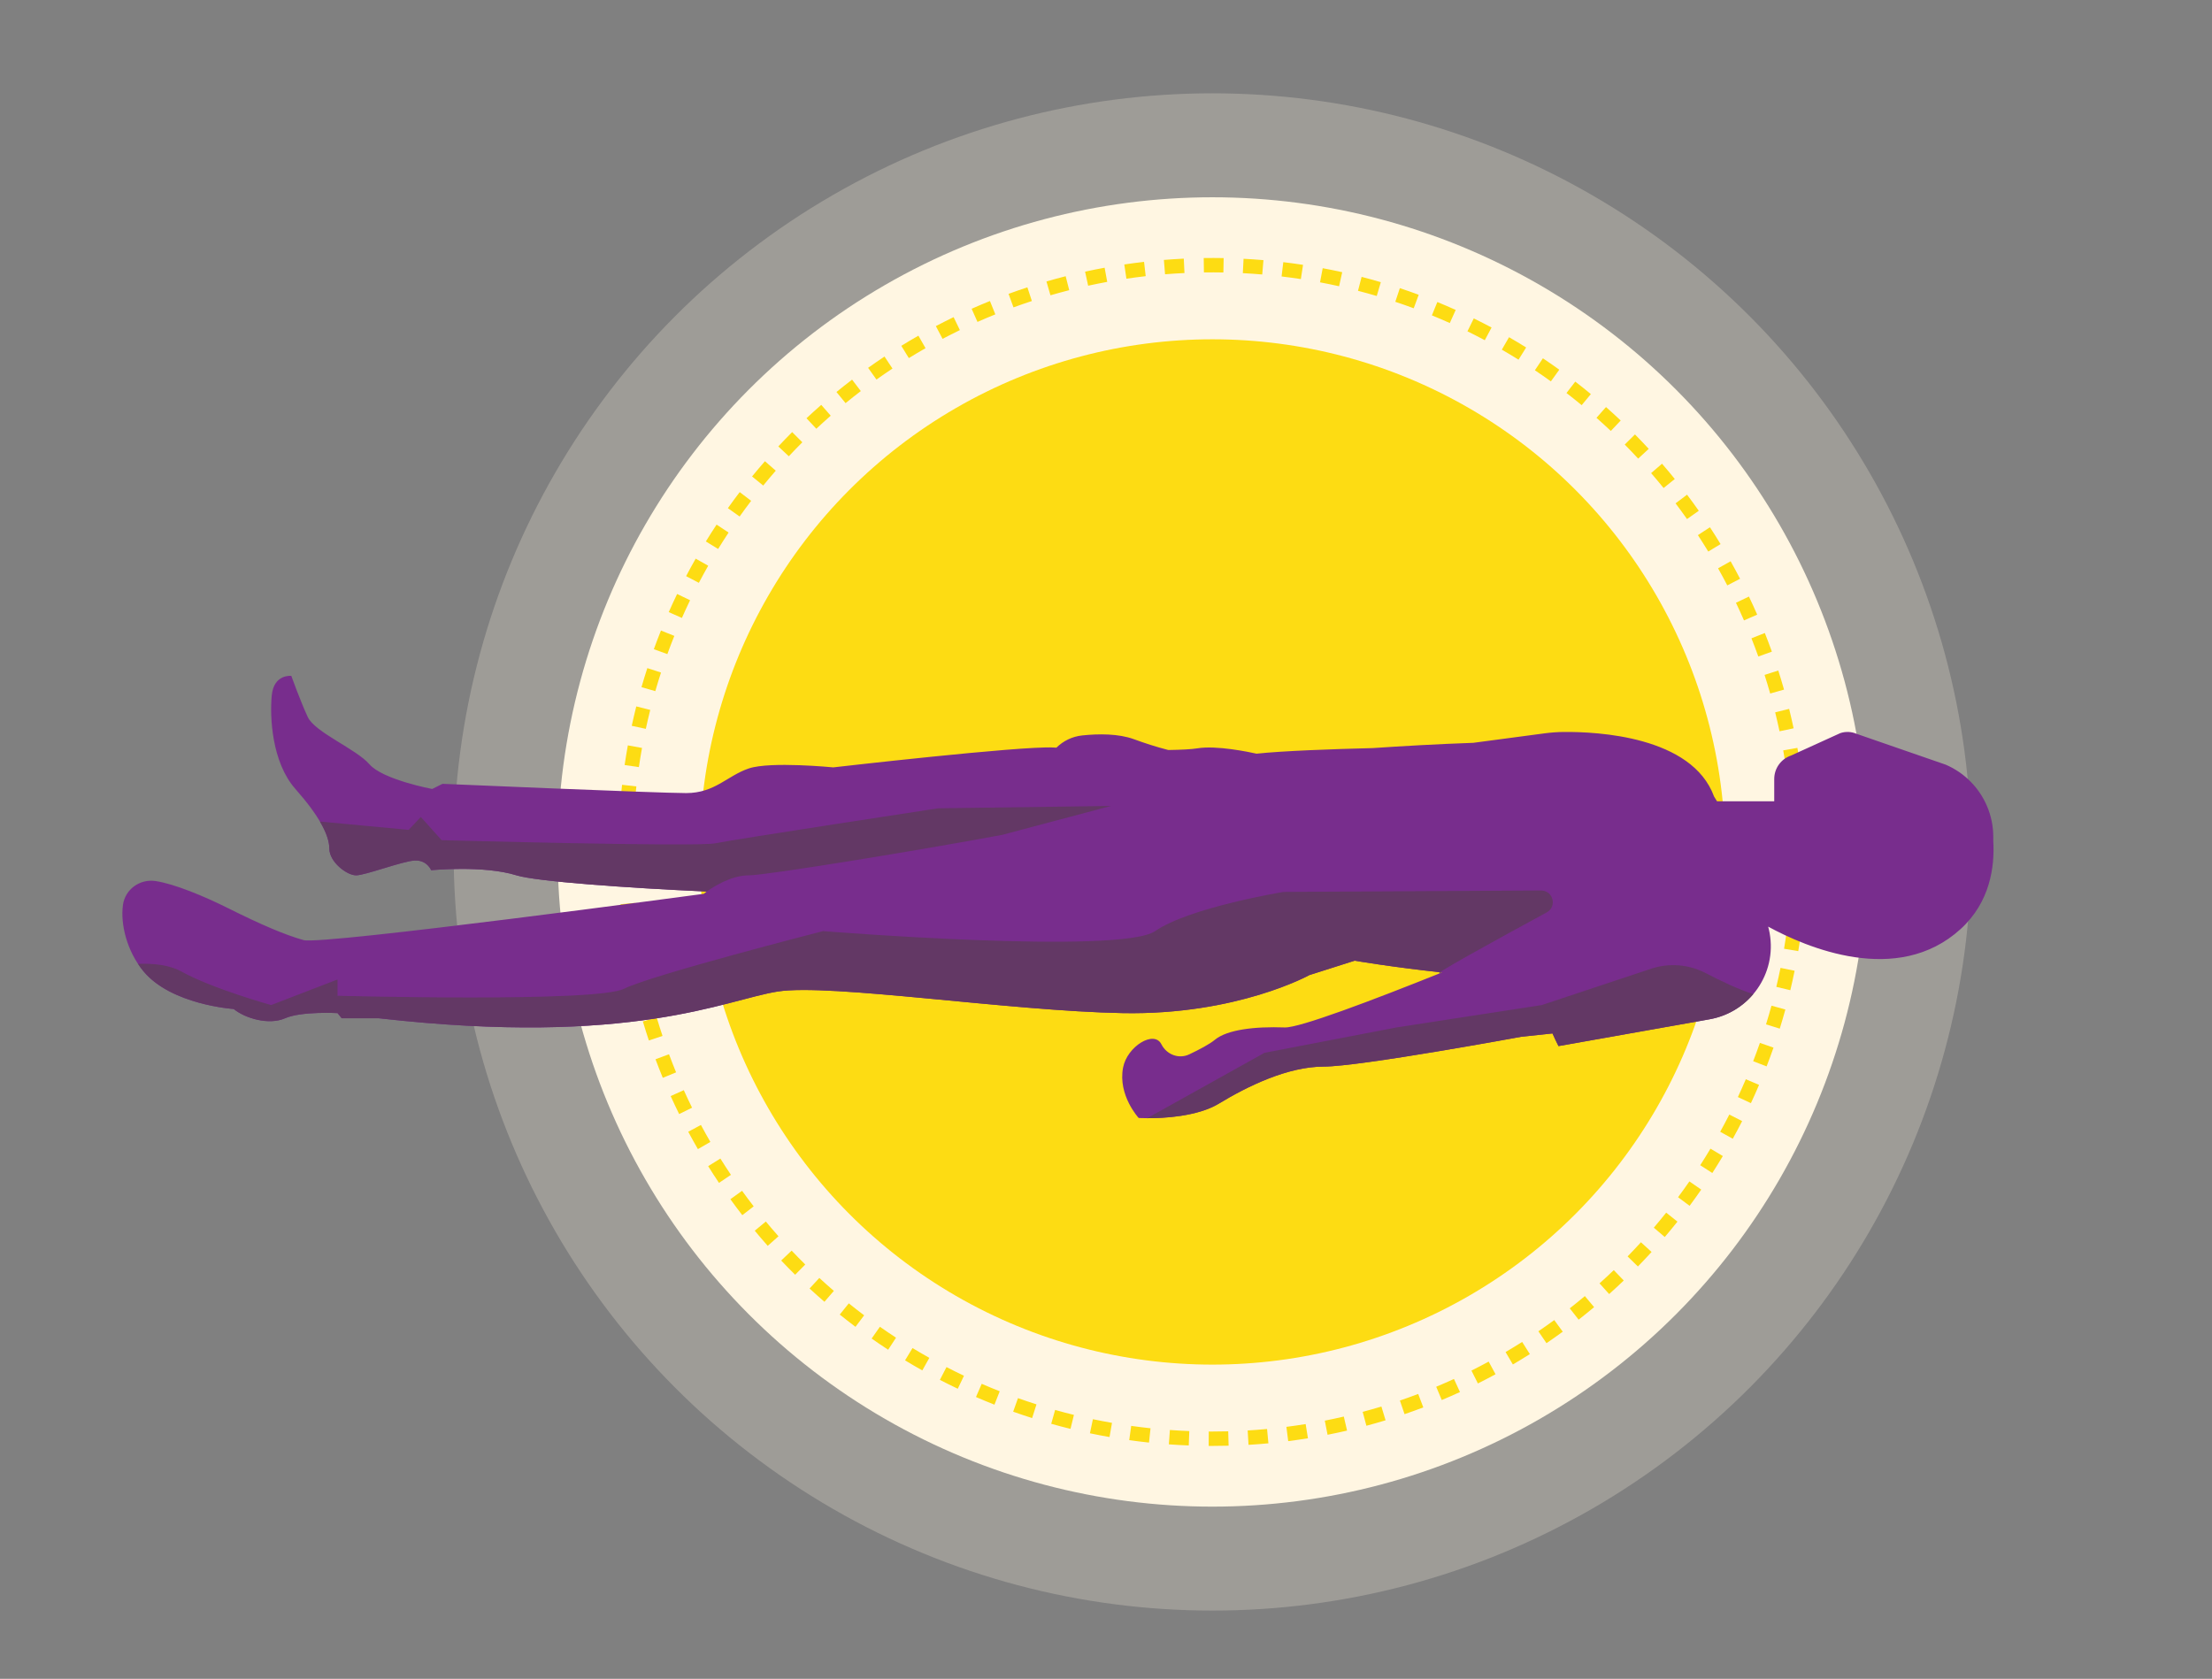 <?xml version="1.0" encoding="UTF-8"?><svg id="Layer_1" xmlns="http://www.w3.org/2000/svg" viewBox="0 0 1274.263 967.33"><rect x="0" y="0" width="1274.263" height="967.33" fill="#808080" stroke="none"/><defs><style>.cls-1{fill:#fff6e2;}.cls-2{opacity:.24;}.cls-3{fill:#633865;}.cls-4{fill:#fddc13;}.cls-5{fill:#782d8d;}</style></defs><g><g class="cls-2"><circle class="cls-1" cx="698.429" cy="490.885" r="437.116"/></g><circle class="cls-1" cx="698.429" cy="490.885" r="377.216"/><circle class="cls-4" cx="698.429" cy="490.885" r="295.388"/><path class="cls-4" d="M698.451,833.123c-.731,.002-1.449-.002-2.171-.007l.051-8.294c.707,.005,1.376,.02,2.121,.007,3.017,0,6.074-.041,9.089-.122l.223,8.291c-3.089,.083-6.222,.125-9.312,.125Zm-13.649-.267c-3.812-.149-7.669-.364-11.465-.639l.6-8.272c3.704,.269,7.47,.479,11.189,.624l-.324,8.288Zm34.434-.356l-.496-8.279c3.715-.223,7.475-.511,11.174-.857l.771,8.258c-3.79,.354-7.643,.65-11.449,.878Zm-57.336-1.305c-3.792-.403-7.626-.875-11.397-1.403l1.15-8.214c3.681,.516,7.423,.976,11.122,1.369l-.875,8.248Zm80.199-.833l-1.049-8.228c3.691-.47,7.423-1.009,11.091-1.602l1.324,8.188c-3.76,.608-7.584,1.16-11.366,1.642Zm-102.942-2.355c-3.752-.655-7.546-1.384-11.278-2.166l1.701-8.118c3.642,.763,7.344,1.474,11.005,2.114l-1.428,8.17Zm125.612-1.311l-1.6-8.139c3.651-.717,7.338-1.506,10.958-2.345l1.873,8.08c-3.711,.86-7.49,1.669-11.231,2.404Zm-148.089-3.4c-3.698-.906-7.436-1.89-11.107-2.922l2.246-7.984c3.582,1.008,7.228,1.967,10.836,2.851l-1.975,8.056Zm170.462-1.785l-2.144-8.013c3.592-.961,7.216-1.997,10.773-3.079l2.414,7.935c-3.646,1.11-7.362,2.172-11.044,3.157Zm-192.572-4.434c-3.643-1.159-7.316-2.396-10.92-3.678l2.781-7.814c3.516,1.251,7.1,2.458,10.652,3.589l-2.514,7.904Zm214.547-2.251l-2.682-7.849c3.517-1.201,7.063-2.48,10.541-3.801l2.945,7.754c-3.564,1.354-7.2,2.665-10.805,3.896Zm-236.25-5.473c-3.551-1.401-7.13-2.884-10.638-4.407l3.303-7.608c3.423,1.486,6.915,2.933,10.38,4.3l-3.045,7.715Zm257.688-2.668l-3.205-7.65c3.415-1.43,6.857-2.94,10.232-4.49l3.459,7.538c-3.459,1.588-6.987,3.136-10.486,4.602Zm-278.806-6.502c-3.455-1.641-6.924-3.362-10.311-5.113l3.811-7.367c3.304,1.709,6.688,3.387,10.059,4.989l-3.559,7.492Zm299.622-3.053l-3.711-7.418c3.312-1.657,6.647-3.397,9.913-5.17l3.959,7.289c-3.348,1.818-6.766,3.601-10.161,5.3Zm-320.06-7.516c-3.328-1.866-6.672-3.815-9.937-5.792l4.297-7.094c3.186,1.929,6.448,3.831,9.696,5.652l-4.057,7.235Zm340.2-3.422l-4.201-7.152c3.2-1.879,6.413-3.84,9.552-5.827l4.438,7.007c-3.216,2.037-6.51,4.046-9.788,5.972Zm-359.871-8.492c-3.194-2.085-6.397-4.252-9.521-6.443l4.764-6.791c3.047,2.138,6.173,4.253,9.291,6.287l-4.533,6.946Zm379.243-3.777l-4.67-6.855c3.065-2.088,6.142-4.26,9.145-6.456l4.896,6.695c-3.077,2.25-6.23,4.476-9.371,6.616Zm-398.062-9.423c-3.042-2.289-6.093-4.666-9.065-7.063l5.205-6.457c2.902,2.34,5.879,4.658,8.847,6.892l-4.986,6.627Zm416.58-4.12l-5.117-6.528c2.927-2.294,5.853-4.667,8.697-7.055l5.332,6.353c-2.915,2.447-5.913,4.88-8.912,7.23Zm-434.468-10.304c-2.88-2.486-5.763-5.059-8.569-7.648l5.625-6.096c2.739,2.528,5.553,5.039,8.364,7.465l-5.42,6.279Zm452.047-4.45l-5.541-6.172c2.769-2.486,5.531-5.051,8.211-7.623l5.744,5.984c-2.747,2.636-5.577,5.264-8.414,7.811Zm-468.924-11.127c-2.709-2.674-5.413-5.432-8.037-8.199l6.018-5.708c2.562,2.701,5.201,5.394,7.846,8.003l-5.826,5.904Zm485.488-4.772l-5.939-5.789c2.6-2.667,5.186-5.411,7.687-8.156l6.131,5.587c-2.563,2.812-5.214,5.625-7.878,8.358Zm-501.284-11.89c-2.515-2.837-5.028-5.769-7.47-8.713l6.385-5.294c2.384,2.875,4.837,5.736,7.292,8.505l-6.207,5.502Zm516.758-5.085l-6.312-5.379c2.417-2.838,4.816-5.75,7.129-8.654l6.488,5.166c-2.369,2.977-4.827,5.96-7.305,8.868Zm-531.4-12.585c-2.331-3.012-4.643-6.104-6.87-9.189l6.725-4.855c2.174,3.011,4.43,6.028,6.704,8.968l-6.559,5.076Zm545.712-5.391l-6.658-4.947c2.216-2.981,4.415-6.048,6.537-9.114l6.82,4.72c-2.175,3.142-4.429,6.285-6.699,9.341Zm-559.139-13.21c-2.127-3.163-4.226-6.401-6.238-9.624l7.035-4.394c1.964,3.145,4.012,6.304,6.086,9.39l-6.883,4.627Zm572.221-5.693l-6.975-4.489c2.015-3.13,4.004-6.339,5.914-9.536l7.121,4.253c-1.957,3.277-3.996,6.565-6.061,9.772Zm-584.369-13.755c-1.913-3.304-3.789-6.674-5.576-10.015l7.314-3.911c1.742,3.259,3.572,6.546,5.439,9.77l-7.178,4.156Zm596.16-5.991l-7.26-4.01c1.805-3.268,3.575-6.604,5.262-9.916l7.391,3.763c-1.728,3.395-3.542,6.814-5.393,10.163Zm-606.97-14.216c-1.685-3.418-3.329-6.904-4.89-10.361l7.561-3.412c1.521,3.372,3.126,6.773,4.769,10.107l-7.439,3.666Zm617.411-6.29l-7.514-3.511c1.577-3.375,3.118-6.825,4.582-10.254l7.629,3.256c-1.5,3.514-3.08,7.05-4.697,10.509Zm-626.835-14.586c-1.444-3.508-2.854-7.106-4.191-10.694l7.771-2.897c1.305,3.501,2.681,7.011,4.09,10.434l-7.67,3.157Zm635.872-6.589l-7.734-2.997c1.344-3.467,2.648-7.015,3.88-10.545l7.832,2.731c-1.262,3.619-2.601,7.256-3.978,10.811Zm-643.89-14.936c-1.206-3.604-2.369-7.289-3.459-10.952l7.95-2.364c1.063,3.574,2.198,7.169,3.374,10.686l-7.865,2.631Zm651.476-6.817l-7.92-2.466c1.103-3.54,2.162-7.158,3.148-10.753l7.998,2.195c-1.011,3.686-2.097,7.395-3.227,11.024Zm-658.021-15.198c-.961-3.686-1.873-7.44-2.71-11.161l8.092-1.82c.816,3.629,1.706,7.293,2.644,10.888l-8.025,2.093Zm664.101-6.951l-8.068-1.924c.864-3.623,1.676-7.304,2.414-10.941l8.129,1.649c-.757,3.729-1.59,7.502-2.475,11.216Zm-669.143-15.455c-.708-3.732-1.365-7.54-1.951-11.316l8.195-1.273c.573,3.686,1.214,7.401,1.904,11.043l-8.148,1.546Zm673.711-7.052l-8.18-1.376c.615-3.656,1.178-7.383,1.673-11.08l8.221,1.1c-.507,3.789-1.084,7.61-1.714,11.356Zm-677.232-15.642c-.458-3.789-.857-7.632-1.188-11.421l8.264-.719c.321,3.698,.711,7.448,1.158,11.146l-8.234,.995Zm680.278-7.122l-8.254-.821c.37-3.718,.682-7.476,.927-11.17l8.275,.549c-.251,3.784-.569,7.634-.948,11.442Zm-682.271-15.754c-.204-3.801-.347-7.662-.426-11.476l8.293-.171c.076,3.723,.216,7.492,.416,11.202l-8.283,.445Zm683.788-7.157l-8.289-.273c.122-3.712,.184-7.483,.184-11.206h8.295c0,3.814-.063,7.676-.189,11.479Zm-8.118-14.276c-.029-3.71-.122-7.477-.275-11.195l8.287-.342c.157,3.81,.252,7.669,.282,11.471l-8.294,.066Zm-667.849-1.424l-8.293-.103c.047-3.813,.158-7.675,.331-11.476l8.285,.376c-.168,3.711-.277,7.48-.323,11.203Zm666.927-20.96c-.276-3.702-.619-7.457-1.02-11.16l8.246-.892c.41,3.794,.762,7.642,1.045,11.435l-8.271,.617Zm-665.909-1.427l-8.269-.651c.3-3.802,.668-7.648,1.094-11.431l8.242,.928c-.416,3.691-.774,7.444-1.067,11.155Zm663.498-20.85c-.526-3.693-1.12-7.417-1.766-11.066l8.168-1.443c.661,3.74,1.27,7.555,1.809,11.339l-8.211,1.17Zm-660.99-1.418l-8.207-1.203c.551-3.754,1.175-7.567,1.856-11.333l8.162,1.478c-.666,3.675-1.275,7.396-1.812,11.058Zm657.091-20.647c-.775-3.658-1.619-7.333-2.507-10.921l8.051-1.992c.91,3.678,1.775,7.444,2.569,11.193l-8.113,1.72Zm-653.096-1.401l-8.107-1.754c.807-3.727,1.688-7.489,2.618-11.183l8.043,2.026c-.908,3.604-1.768,7.274-2.554,10.91Zm647.715-20.351c-1.009-3.561-2.099-7.17-3.237-10.727l7.898-2.53c1.168,3.646,2.284,7.345,3.319,10.995l-7.98,2.262Zm-642.242-1.377l-7.969-2.298c1.053-3.654,2.186-7.348,3.366-10.98l7.889,2.564c-1.152,3.544-2.258,7.148-3.286,10.714Zm635.405-19.961c-1.251-3.492-2.582-7.02-3.956-10.483l7.709-3.059c1.409,3.55,2.773,7.166,4.056,10.746l-7.809,2.797Zm-628.463-1.38l-7.796-2.832c1.302-3.586,2.687-7.205,4.114-10.757l7.695,3.094c-1.393,3.466-2.743,6.997-4.014,10.495Zm620.214-19.416c-1.487-3.408-3.049-6.828-4.642-10.166l7.486-3.571c1.632,3.422,3.232,6.927,4.757,10.42l-7.602,3.318Zm-611.835-1.429l-7.586-3.353c1.541-3.487,3.165-7.001,4.829-10.448l7.469,3.606c-1.623,3.363-3.208,6.792-4.712,10.194Zm602.214-18.745c-1.706-3.287-3.495-6.597-5.317-9.839l7.23-4.064c1.867,3.322,3.7,6.714,5.448,10.082l-7.361,3.821Zm-592.45-1.475l-7.342-3.857c1.771-3.373,3.629-6.768,5.52-10.092l7.209,4.101c-1.845,3.244-3.657,6.558-5.387,9.849Zm581.487-18.02c-1.932-3.18-3.939-6.365-5.967-9.466l6.941-4.54c2.078,3.177,4.136,6.441,6.115,9.7l-7.09,4.306Zm-570.388-1.488l-7.066-4.341c2.002-3.26,4.083-6.522,6.184-9.696l6.916,4.578c-2.049,3.096-4.079,6.278-6.033,9.459Zm558.141-17.241c-2.133-3.034-4.35-6.079-6.591-9.05l6.623-4.994c2.296,3.045,4.567,6.165,6.753,9.274l-6.785,4.77Zm-545.762-1.469l-6.76-4.806c2.207-3.104,4.5-6.218,6.815-9.254l6.596,5.029c-2.26,2.964-4.498,6.002-6.651,9.031Zm532.282-16.408c-2.336-2.891-4.752-5.782-7.183-8.594l6.275-5.424c2.49,2.881,4.966,5.844,7.358,8.806l-6.451,5.212Zm-518.684-1.425l-6.424-5.248c2.413-2.953,4.908-5.906,7.416-8.775l6.244,5.458c-2.447,2.8-4.882,5.681-7.236,8.564Zm504.033-15.521c-2.52-2.726-5.124-5.451-7.741-8.099l5.898-5.831c2.683,2.714,5.353,5.507,7.935,8.301l-6.092,5.629Zm-489.279-1.358l-6.059-5.664c2.603-2.784,5.287-5.562,7.981-8.258l5.867,5.863c-2.63,2.631-5.25,5.342-7.79,8.059Zm473.529-14.58c-2.709-2.563-5.49-5.11-8.269-7.568l5.498-6.211c2.846,2.519,5.696,5.129,8.472,7.755l-5.701,6.024Zm-457.689-1.272l-5.668-6.055c2.787-2.609,5.65-5.201,8.511-7.705l5.463,6.241c-2.791,2.443-5.586,4.973-8.306,7.519Zm440.902-13.587c-2.865-2.37-5.812-4.726-8.758-7.002l5.07-6.564c3.02,2.332,6.039,4.747,8.975,7.176l-5.287,6.39Zm-424.048-1.168l-5.252-6.419c2.942-2.407,5.971-4.802,9.001-7.117l5.035,6.591c-2.957,2.259-5.913,4.596-8.784,6.945Zm406.302-12.542c-3.022-2.177-6.121-4.332-9.211-6.404l4.621-6.888c3.165,2.123,6.341,4.331,9.438,6.562l-4.848,6.73Zm-388.509-1.05l-4.812-6.756c3.097-2.205,6.276-4.391,9.452-6.497l4.584,6.912c-3.1,2.055-6.203,4.188-9.224,6.34Zm369.877-11.446c-3.16-1.969-6.397-3.912-9.623-5.774l4.148-7.183c3.305,1.908,6.622,3.899,9.861,5.917l-4.387,7.04Zm-351.225-.921l-4.35-7.062c3.236-1.993,6.554-3.96,9.86-5.847l4.111,7.204c-3.227,1.841-6.464,3.761-9.622,5.706Zm331.788-10.301c-3.291-1.755-6.653-3.476-9.994-5.115l3.654-7.446c3.424,1.68,6.869,3.444,10.242,5.243l-3.902,7.319Zm-312.361-.783l-3.865-7.338c3.371-1.776,6.812-3.516,10.226-5.17l3.617,7.464c-3.33,1.614-6.688,3.311-9.978,5.044Zm292.205-9.108c-3.394-1.526-6.866-3.017-10.321-4.431l3.143-7.676c3.541,1.45,7.101,2.978,10.579,4.542l-3.4,7.565Zm-272.091-.641l-3.365-7.581c3.479-1.544,7.025-3.047,10.544-4.469l3.107,7.69c-3.433,1.386-6.894,2.853-10.286,4.359Zm251.302-7.87c-3.505-1.297-7.073-2.55-10.605-3.724l2.615-7.871c3.621,1.203,7.278,2.487,10.869,3.817l-2.879,7.778Zm-230.557-.511l-2.846-7.791c3.58-1.308,7.231-2.573,10.854-3.758l2.58,7.883c-3.532,1.156-7.095,2.39-10.588,3.666Zm209.26-6.565c-3.567-1.052-7.2-2.058-10.8-2.989l2.078-8.03c3.688,.954,7.412,1.985,11.068,3.063l-2.347,7.955Zm-187.966-.406l-2.312-7.965c3.656-1.062,7.385-2.076,11.082-3.015l2.043,8.039c-3.607,.917-7.245,1.906-10.812,2.942Zm166.272-5.205c-3.625-.808-7.317-1.566-10.977-2.253l1.531-8.152c3.749,.704,7.534,1.481,11.25,2.309l-1.805,8.096Zm-144.556-.312l-1.77-8.104c3.722-.812,7.51-1.573,11.26-2.26l1.496,8.158c-3.659,.671-7.355,1.413-10.986,2.206Zm122.534-3.823c-3.674-.562-7.409-1.07-11.104-1.51l.98-8.236c3.786,.45,7.614,.971,11.38,1.547l-1.256,8.199Zm-100.494-.216l-1.219-8.204c3.764-.56,7.594-1.063,11.384-1.498l.945,8.24c-3.699,.424-7.438,.916-11.11,1.462Zm78.241-2.431c-3.698-.315-7.459-.572-11.18-.765l.428-8.283c3.812,.197,7.667,.461,11.455,.784l-.703,8.264Zm-55.979-.12l-.668-8.267c3.796-.306,7.651-.553,11.459-.734l.393,8.285c-3.716,.176-7.479,.417-11.184,.716Zm33.6-1.038c-3.728-.07-7.476-.077-11.21-.024l-.118-8.293c3.82-.055,7.664-.047,11.482,.024l-.154,8.293Z"/></g><g><path class="cls-3" d="M1049.464,428.247l13.961,6.459v-11.962c-1.113,.075-2.221,.285-3.295,.646l-10.666,4.857Z"/><g><path class="cls-5" d="M1148.25,484.39c.002-.157,.012-.312,.012-.469v-1.741c0-6.242-1.284-12.277-3.647-17.798h0c-4.486-10.481-12.865-19.109-23.754-23.784l-51.415-17.801c-2.953-1.268-6.27-1.401-9.315-.375l-28.34,12.904c-5.805,1.957-9.714,7.399-9.714,13.525v12.854h-32.948c-.557-.926-1.125-1.842-1.708-2.746-12.716-34.793-67.44-37.393-86.602-37.208-3.699,.036-7.388,.309-11.055,.797l-41.043,5.458c-21.067,.736-41.466,1.921-57.882,3.033-23.716,.595-51.832,1.602-66.99,3.224-4.153-.929-23.089-4.921-34.12-3.076-3.285,.55-9.298,.844-16.716,.963-7.034-1.811-13.75-4.004-19.745-6.208-8.942-3.288-20.418-3.171-29.786-2.199-5.891,.611-11.053,3.233-14.915,7.054-.62-.031-1.214-.06-1.778-.09-18.958-.992-126.778,11.448-126.778,11.448,0,0-36.138-3.554-48.579,.593s-19.55,14.218-36.138,14.218-140.404-5.332-140.404-5.332l-5.924,2.962s-28.436-5.332-36.138-14.218c-7.701-8.886-31.398-18.365-35.545-27.251-4.147-8.886-9.479-23.697-9.479-23.697,0,0-10.071-1.185-11.256,11.256-1.185,12.441,0,38.507,13.625,53.91,13.626,15.403,19.55,26.659,19.55,34.36s10.071,15.403,15.403,15.403,26.659-8.185,33.768-8.536,9.479,5.574,9.479,5.574c0,0,30.213-2.962,49.171,2.962,11.288,3.527,63.53,7.264,109.583,9.336-1.127,.808-1.762,1.327-1.762,1.327,0,0-219.788,29.621-230.452,26.659-10.664-2.962-24.532-8.904-43.49-18.383-13.61-6.805-31.056-14.093-41.958-15.668-8.927-1.29-17.397,4.813-18.633,13.748-1.555,11.236,2.333,26.672,11.663,38.076,15.996,19.55,52.133,21.92,52.133,21.92,6.517,5.332,20.142,9.479,29.621,5.332,9.479-4.147,30.213-2.962,30.213-2.962l2.37,2.962h21.327c146.328,16.588,199.646-10.664,229.859-15.403,30.214-4.74,133.295,11.256,198.945,12.441,65.65,1.185,107.336-21.919,107.336-21.919l26.066-8.294s21.553,3.711,50.282,6.79c-40.285,16.156-82.107,31.991-90.566,31.681-17.18-.628-33.175,1.221-40.284,7.145-2.98,2.483-8.874,5.591-14.716,8.363-6.035,2.864-13.052,.128-16.057-5.838-4.17-8.28-19.706,1.201-22.062,13.47-3.071,15.995,8.995,29.029,8.995,29.029,0,0,29.621,1.777,46.209-8.294,16.587-10.071,39.692-21.327,60.427-21.327s113.745-17.18,113.745-17.18l17.993-1.912c1.093,2.455,2.233,4.893,3.465,7.292h0l87.043-15.454c23.239-4.126,38.734-26.31,34.608-49.55h0c-.231-1.302-.527-2.575-.869-3.826,21.663,11.813,74.372,34.644,110.843,1.406,17.048-15.536,19.742-35.986,18.825-50.937Z"/><g><path class="cls-5" d="M406.329,514.281c.055-.042,.117-.086,.177-.131-.06,.045-.121,.089-.177,.131Z"/><path class="cls-5" d="M406.702,514.005c.065-.047,.136-.099,.206-.149-.07,.05-.141,.102-.206,.149Z"/><path class="cls-5" d="M406.018,514.515c.044-.034,.093-.071,.142-.108-.05,.037-.097,.073-.142,.108Z"/><path class="cls-5" d="M405.574,514.858c.023-.018,.048-.038,.075-.059-.028,.022-.051,.04-.075,.059Z"/><path class="cls-3" d="M951.134,558.17l-62.948,20.93-83.761,12.903-76,14.614-67.569,37.676c9.112,.027,28.876-.863,41.313-8.414,16.587-10.071,39.692-21.327,60.427-21.327s113.745-17.18,113.745-17.18l17.993-1.912c1.093,2.455,2.233,4.893,3.465,7.292l87.043-15.454c10.244-1.819,18.979-7.149,25.196-14.528-8.08-2.429-18.84-7.593-27.471-12.086-9.71-5.054-21.047-5.967-31.434-2.513Z"/><path class="cls-3" d="M189.725,488.957c0,7.702,10.071,15.403,15.403,15.403s26.659-8.185,33.768-8.536,9.479,5.574,9.479,5.574c0,0,30.213-2.962,49.171,2.962,11.288,3.527,63.53,7.264,109.583,9.336-.001,0-.002,.002-.003,.002,3.984-2.856,14.145-9.339,24.308-9.339,9.994,0,99.4-14.629,145.902-23.322,23.008-6.115,43.801-11.639,54.69-14.532,2.504-.696,5.126-1.396,7.875-2.092,.079-.021,.119-.032,.119-.032l-99.596,1.356s-118,18-128.411,20.171c-10.411,2.171-157.589-1.811-157.589-1.811l-12-13.36-7,7.42-51.12-4.788c3.692,6.278,5.42,11.45,5.42,15.586Z"/><path class="cls-3" d="M887.752,513.097l-148.327,.81s-54,8.832-74,22.586-191.28,0-191.28,0c0,0-98.72,25.246-114.72,33.246s-165,4-165,4v-9.37l-38.226,14.73s-33.774-9.361-51.774-19.361c-6.765-3.759-16.02-4.691-24.937-4.392,.933,1.413,1.931,2.79,3.009,4.108,15.996,19.55,52.133,21.92,52.133,21.92,6.517,5.332,20.142,9.479,29.621,5.332,9.479-4.147,30.213-2.962,30.213-2.962l2.37,2.962h21.327c146.328,16.588,199.646-10.664,229.859-15.403,30.214-4.74,133.295,11.256,198.945,12.441,65.65,1.185,107.336-21.919,107.336-21.919l26.066-8.294s21.553,3.711,50.282,6.79c-11.066,4.438,31.817-19.098,60.353-34.592,6.146-3.337,3.742-12.67-3.252-12.632Z"/><path class="cls-5" d="M405.768,514.707c.034-.026,.07-.054,.108-.083-.039,.03-.074,.057-.108,.083Z"/><path class="cls-5" d="M402.789,515.37c.09-.012,.173-.023,.258-.035-.084,.011-.169,.023-.258,.035Z"/><path class="cls-5" d="M374.13,519.175c.116-.015,.233-.031,.349-.046-.115,.015-.233,.031-.349,.046Z"/><path class="cls-5" d="M370.545,519.647c.14-.019,.277-.036,.417-.055-.139,.018-.28,.037-.419,.055h.002Z"/><path class="cls-5" d="M405.436,514.967c.016-.013,.034-.028,.057-.046-.024,.019-.04,.032-.057,.046Z"/><path class="cls-5" d="M405.366,515.024s.014-.011,.03-.024c-.02,.016-.03,.024-.03,.024Z"/><path class="cls-5" d="M405.366,515.024s-.02,.003-.052,.007c.032-.004,.052-.007,.052-.007Z"/><path class="cls-5" d="M403.873,515.225c.049-.007,.096-.013,.142-.019-.046,.006-.094,.012-.142,.019Z"/></g></g></g></svg>